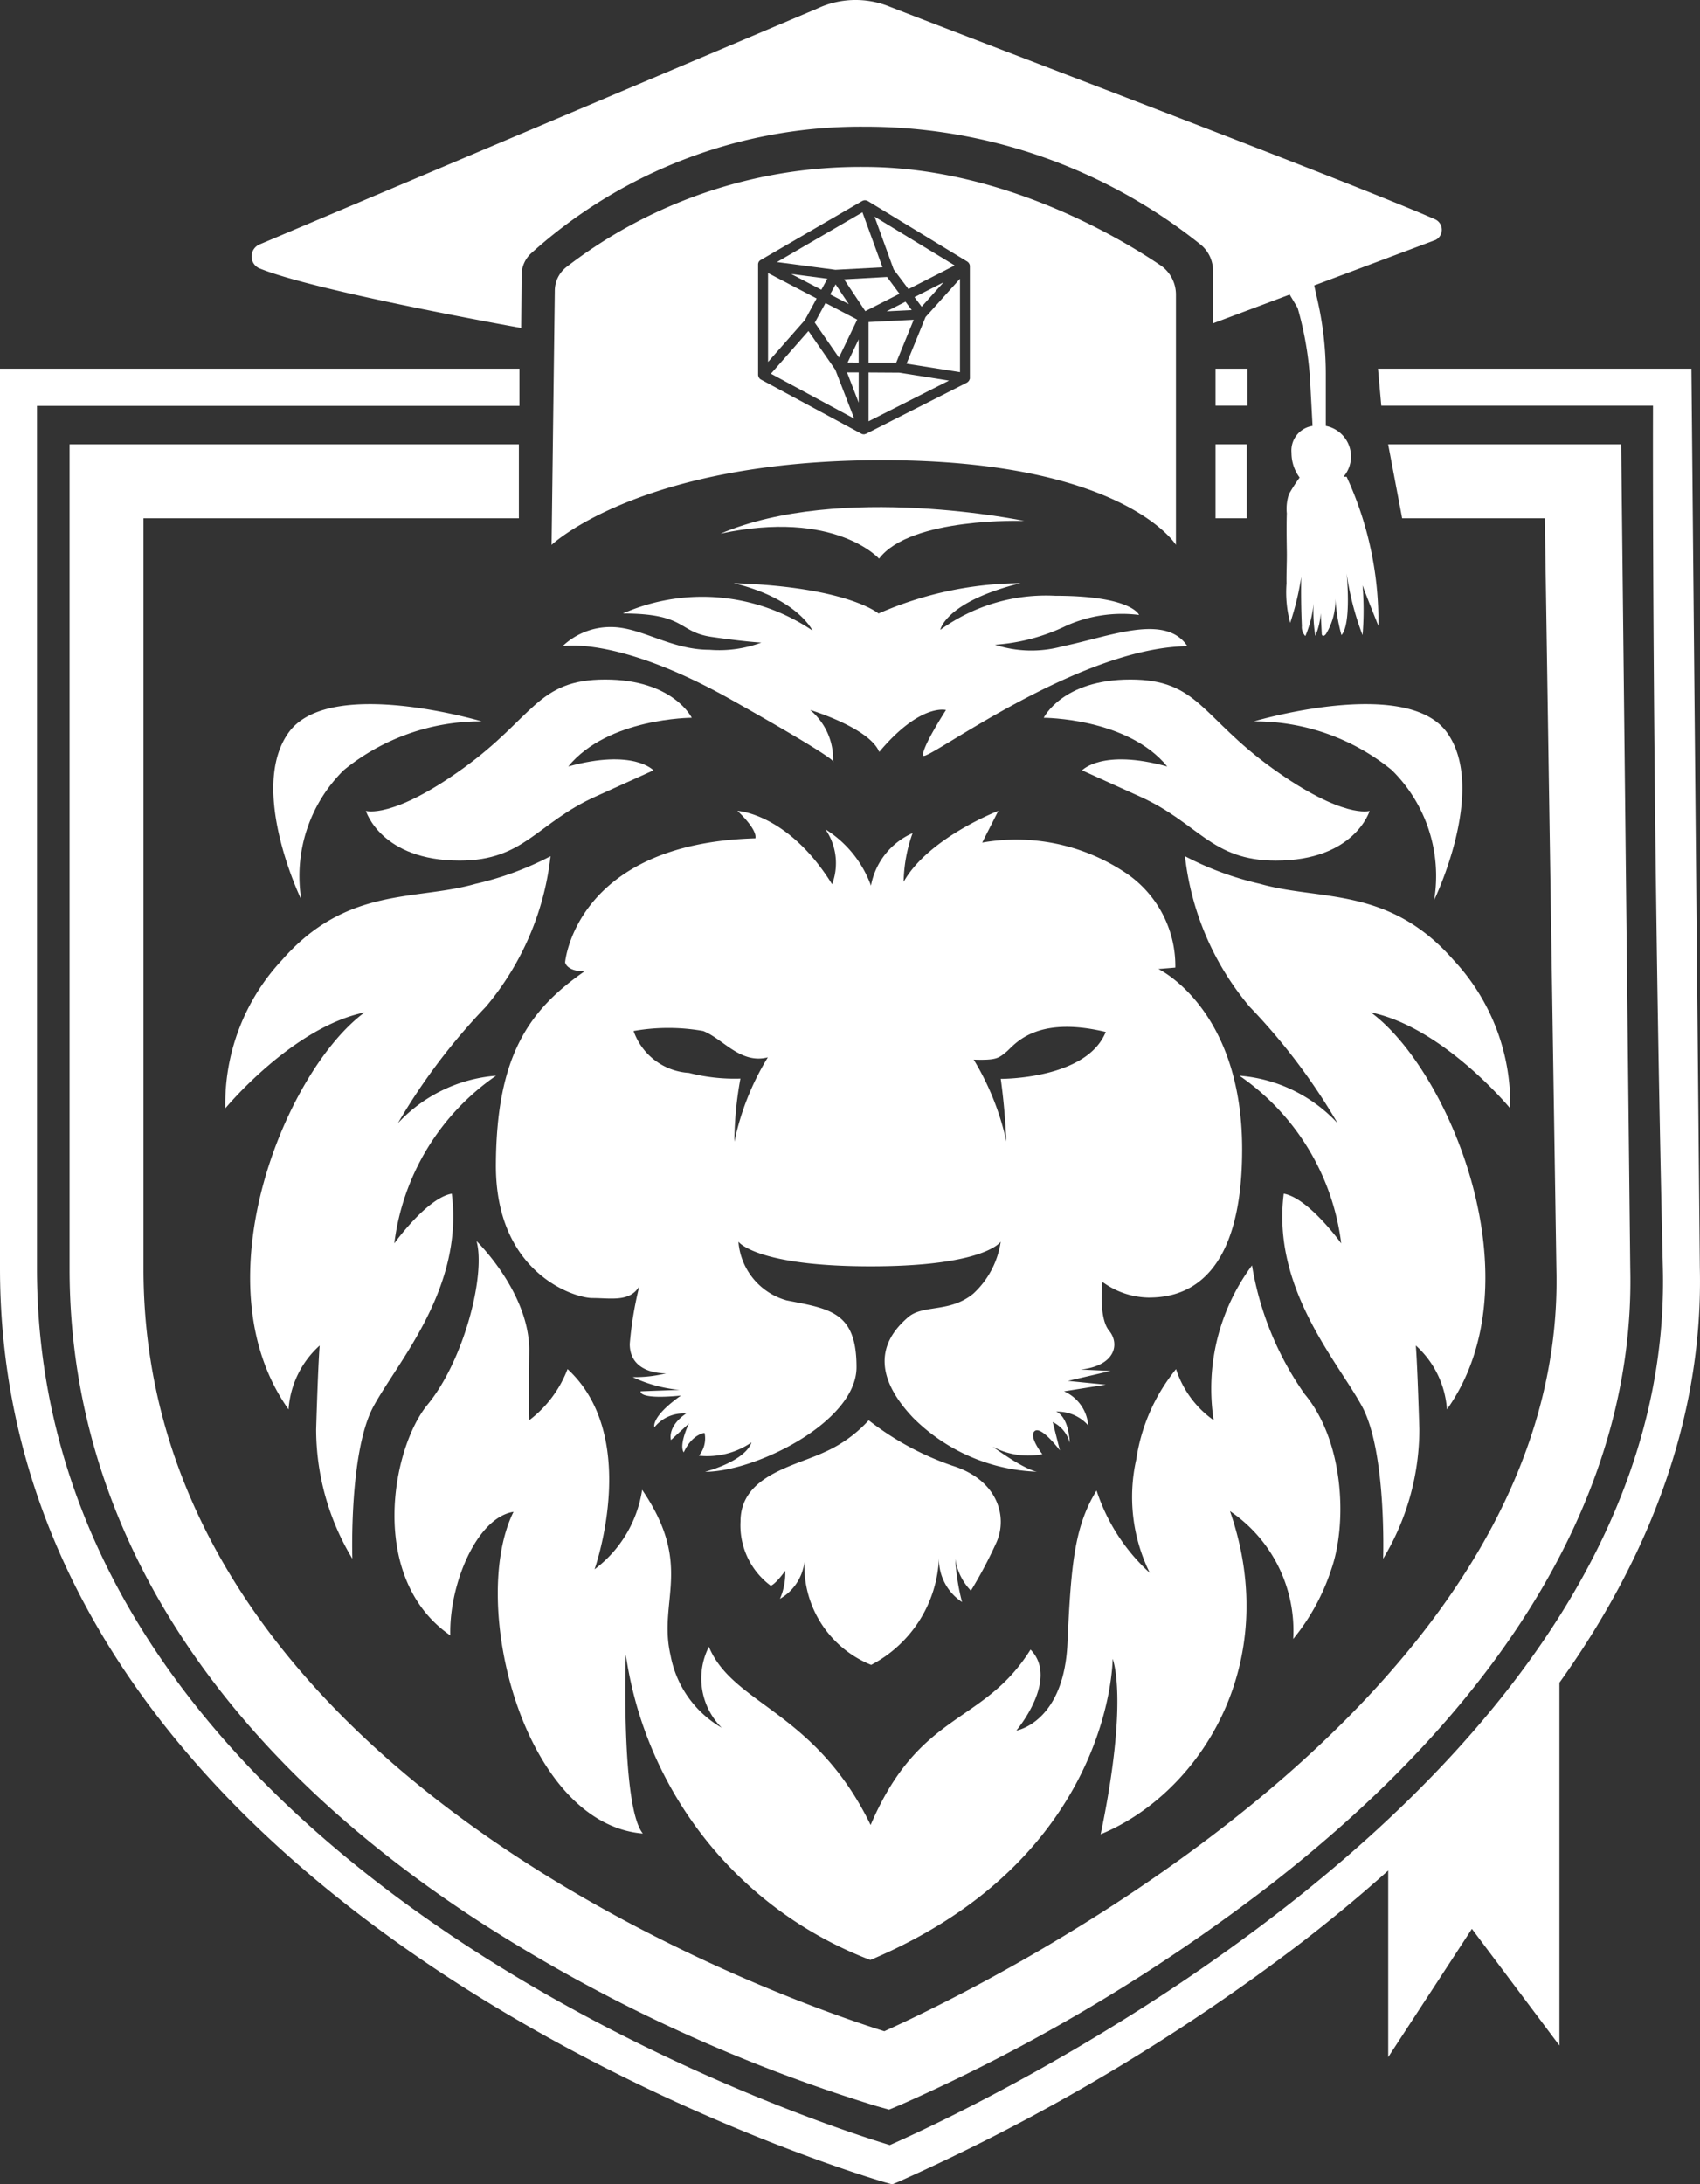 <?xml version="1.0" encoding="UTF-8"?> <svg xmlns="http://www.w3.org/2000/svg" xmlns:xlink="http://www.w3.org/1999/xlink" id="Groupe_77" data-name="Groupe 77" width="70.98" height="91.176" viewBox="0 0 70.98 91.176"><rect x="0" y="0" width="70.98" height="91.176" fill="#333333" stroke="none"/><defs><clipPath id="clip-path"><rect id="Rectangle_276" data-name="Rectangle 276" width="70.98" height="91.176" fill="none"></rect></clipPath></defs><g id="Groupe_76" data-name="Groupe 76" clip-path="url(#clip-path)"><path id="Tracé_2455" data-name="Tracé 2455" d="M70.973,65.41l-.352-37.528H57.535l.138,1.543H69.017s-.056,16,.413,36.021c.505,21.609-29.238,35.251-32.278,36.587-3.236-.98-35.609-11.438-35.609-36.6v-36H21.688V27.882H0V65.429C0,92.959,36.624,103.492,36.994,103.6l.257.072.246-.1A84.342,84.342,0,0,0,54.379,93.549q1.9-1.466,3.583-2.977v7.789l3.494-5.354,3.655,4.87V82.73c4-5.581,6-11.429,5.862-17.319" transform="translate(0 -12.491)" fill="#fff"></path><path id="Tracé_2456" data-name="Tracé 2456" d="M24.022,36.687V33.6H5.262V68.024c0,10.513,5.873,19.907,16.985,27.163a66.65,66.65,0,0,0,16.715,7.784l.515.144.492-.205a74.885,74.885,0,0,0,15.287-9.068c10.136-7.827,15.381-16.767,15.169-25.853L70.046,33.6h-9.73l.585,3.087h5.957l.484,31.374c.426,18.233-24.232,30.057-28.062,31.782C35.2,98.561,8.348,89.3,8.348,68.024V36.687Z" transform="translate(-2.357 -15.053)" fill="#fff"></path><path id="Tracé_2457" data-name="Tracé 2457" d="M19.381,11.208c2.343.959,10.91,2.483,10.91,2.483l.02-2.223a1.224,1.224,0,0,1,.381-.88,20.55,20.55,0,0,1,13.9-5.3,22.4,22.4,0,0,1,14.079,4.93,1.415,1.415,0,0,1,.508,1.09v2.189l3.2-1.2.333.56a14.105,14.105,0,0,1,.516,2.949l.106,1.974a1.035,1.035,0,0,0-.879,1.118,1.73,1.73,0,0,0,.339,1.037,7.111,7.111,0,0,0-.447.695,1.949,1.949,0,0,0-.088.8c-.016.516-.007,1.033,0,1.549.009.46-.02.919-.012,1.374A4.949,4.949,0,0,0,62.4,26a11.385,11.385,0,0,0,.461-1.913q-.019,1.021.026,2.042a.542.542,0,0,0,.147.422,4.633,4.633,0,0,0,.344-1.366,6.554,6.554,0,0,0,.071,1.361,2.85,2.85,0,0,0,.225-.948q.022.424.044.848a.112.112,0,0,0,.027.082c.047.043.118-.017.153-.07a2.707,2.707,0,0,0,.389-1.474,7.348,7.348,0,0,0,.254,1.528c.429-.473.215-2.577.215-2.577a11.828,11.828,0,0,0,.666,2.577,12.628,12.628,0,0,0,0-2.077c.072.2.251.667.661,1.691A14.386,14.386,0,0,0,64.755,19.9h-.128a1.3,1.3,0,0,0-.74-2.121v-2.17a13.835,13.835,0,0,0-.331-3.006l-.153-.688,5.07-1.9a.479.479,0,0,0-.029-.863c-3.5-1.536-18.471-7.2-22.819-8.894a3.763,3.763,0,0,0-2.972.1l-23.3,9.851a.544.544,0,0,0,.025,1" transform="translate(-8.531 0)" fill="#fff"></path><path id="Tracé_2458" data-name="Tracé 2458" d="M66.279,16.909v0" transform="translate(-29.693 -7.574)" fill="#fff"></path><path id="Tracé_2459" data-name="Tracé 2459" d="M67.822,18.456h0Z" transform="translate(-30.385 -8.268)" fill="#fff"></path><path id="Tracé_2460" data-name="Tracé 2460" d="M61.122,40.5c1.313-1.74,6.06-1.575,6.06-1.575s-7.666-1.6-12.679.532c4.776-1.026,6.618,1.044,6.618,1.044" transform="translate(-24.418 -17.181)" fill="#fff"></path><rect id="Rectangle_274" data-name="Rectangle 274" width="1.329" height="1.543" transform="translate(50.752 15.391)" fill="#fff"></rect><rect id="Rectangle_275" data-name="Rectangle 275" width="1.305" height="3.087" transform="translate(50.752 18.547)" fill="#fff"></rect><path id="Tracé_2461" data-name="Tracé 2461" d="M60.123,21.709l-2.029-1.061V24.36l1.536-1.746Z" transform="translate(-26.026 -9.25)" fill="#fff"></path><path id="Tracé_2462" data-name="Tracé 2462" d="M62.793,21.921l.777.406-.549-.824Z" transform="translate(-28.132 -9.633)" fill="#fff"></path><path id="Tracé_2463" data-name="Tracé 2463" d="M63.175,18.35l-.837-2.295-3.57,2.077,2.442.323Z" transform="translate(-26.329 -7.193)" fill="#fff"></path><path id="Tracé_2464" data-name="Tracé 2464" d="M59.842,20.716l1.262.66.251-.46Z" transform="translate(-26.81 -9.281)" fill="#fff"></path><path id="Tracé_2465" data-name="Tracé 2465" d="M62.638,25.194,63.4,23.61l-1.324-.692-.447.819Z" transform="translate(-27.609 -10.268)" fill="#fff"></path><path id="Tracé_2466" data-name="Tracé 2466" d="M67.569,19.406,69.5,18.42l-3.347-2.038.8,2.206Z" transform="translate(-29.638 -7.339)" fill="#fff"></path><path id="Tracé_2467" data-name="Tracé 2467" d="M70.383,21.35l-1.212.618.3.4Z" transform="translate(-30.989 -9.565)" fill="#fff"></path><path id="Tracé_2468" data-name="Tracé 2468" d="M65.7,25.972l1.155,0,.73-1.785-1.885.095Z" transform="translate(-29.435 -10.838)" fill="#fff"></path><path id="Tracé_2469" data-name="Tracé 2469" d="M67.061,23.218l1.051-.053-.261-.349Z" transform="translate(-30.044 -10.222)" fill="#fff"></path><path id="Tracé_2470" data-name="Tracé 2470" d="M65.7,28.167v2.039l3.359-1.7-2.082-.331Z" transform="translate(-29.435 -12.619)" fill="#fff"></path><path id="Tracé_2471" data-name="Tracé 2471" d="M59.879,25.033l-1.567,1.782,3.478,1.876L61,26.649Z" transform="translate(-26.124 -11.215)" fill="#fff"></path><path id="Tracé_2472" data-name="Tracé 2472" d="M67.134,16.722c-1.722-1.162-6.638-4.1-12.379-4.1a20.116,20.116,0,0,0-12.428,4.19,1.259,1.259,0,0,0-.471.965L41.721,28.4s3.7-3.536,13.8-3.536S67.79,28.4,67.79,28.4V17.951a1.483,1.483,0,0,0-.656-1.23m-7.947,4.713s0,.008,0,.013,0,.013,0,.02-.01.014-.013.023a.2.2,0,0,1-.046.082.2.2,0,0,1-.03.028c-.008.006-.013.015-.022.02l-4.229,2.145a.252.252,0,0,1-.039.009c-.007,0-.01.009-.017.01a.216.216,0,0,1-.038,0,.206.206,0,0,1-.1-.025l-4.2-2.266c-.009,0-.013-.014-.022-.02s-.012,0-.018-.007,0-.013-.009-.019a.2.2,0,0,1-.054-.108c0-.007,0-.013-.006-.02s0-.006,0-.008V16.692a.207.207,0,0,1,.1-.179l4.26-2.477s.009,0,.013,0,.013-.009.02-.012a.2.2,0,0,1,.063-.009l.012,0a.2.2,0,0,1,.1.028l.008,0,4.169,2.538a.226.226,0,0,1,.038.039c0,.006.014.006.019.012s0,.008,0,.012a.2.2,0,0,1,.04.115Z" transform="translate(-18.691 -5.655)" fill="#fff"></path><path id="Tracé_2473" data-name="Tracé 2473" d="M68.57,24.628l2.232.354v-3.9l-1.438,1.6Z" transform="translate(-30.72 -9.446)" fill="#fff"></path><path id="Tracé_2474" data-name="Tracé 2474" d="M65.643,20.944l-1.792.1.884,1.328,1.427-.727Z" transform="translate(-28.606 -9.383)" fill="#fff"></path><path id="Tracé_2475" data-name="Tracé 2475" d="M64.556,29.426V28.162l-.487,0Z" transform="translate(-28.703 -12.616)" fill="#fff"></path><path id="Tracé_2476" data-name="Tracé 2476" d="M64.576,26.629v-.968l-.462.966Z" transform="translate(-28.724 -11.496)" fill="#fff"></path><path id="Tracé_2477" data-name="Tracé 2477" d="M61.359,107.4a12,12,0,0,0,3.5,1.9c1.9.593,2.312,2.135,1.838,3.2a18.474,18.474,0,0,1-1.067,2.016,2.4,2.4,0,0,1-.652-1.334,9.007,9.007,0,0,0,.282,1.808,2.136,2.136,0,0,1-.963-1.853,5.275,5.275,0,0,1-2.831,4.477,4.456,4.456,0,0,1-2.786-4.3,2.064,2.064,0,0,1-1.023,1.542,2.679,2.679,0,0,0,.222-1.171c-.445.608-.608.623-.608.623a3.133,3.133,0,0,1-1.26-2.683c0-1.912,2.238-2.3,3.5-2.89a5.5,5.5,0,0,0,1.853-1.334" transform="translate(-25.092 -48.116)" fill="#fff"></path><path id="Tracé_2478" data-name="Tracé 2478" d="M65.173,67.92l.712-.059a4.68,4.68,0,0,0-2.194-4.032,8.2,8.2,0,0,0-5.87-1.186l.672-1.324s-2.926,1.127-3.953,2.964a6.334,6.334,0,0,1,.375-2.035,2.992,2.992,0,0,0-1.739,2.194,4.635,4.635,0,0,0-1.9-2.352,2.493,2.493,0,0,1,.277,2.292c-1.838-2.964-3.953-3.063-3.953-3.063s.83.751.751,1.146c-7.53.217-7.945,5.178-7.945,5.178s.059.375.81.375c-2.332,1.621-3.676,3.538-3.7,8.064s3.261,5.573,4.032,5.573,1.562.178,1.957-.494a14.9,14.9,0,0,0-.4,2.411c0,1.3,1.522,1.225,1.522,1.225a5.332,5.332,0,0,1-1.4.158,5.771,5.771,0,0,0,1.956.533l-1.621.06s-.138.355,1.68.178c-1.285.909-1.107,1.324-1.107,1.324a1.557,1.557,0,0,1,1.324-.574c-.81.554-.633,1.107-.633,1.107l.751-.692s-.434.89-.217,1.206c.355-.771.869-.81.869-.81a1.131,1.131,0,0,1-.237.949,3.267,3.267,0,0,0,2.194-.553s-.139.711-1.937,1.225c2.095,0,6.324-2.075,6.324-4.367S51.5,82.11,49.659,81.754a2.762,2.762,0,0,1-2.016-2.45s.731,1.027,5.518,1.027S58.594,79.3,58.594,79.3a3.662,3.662,0,0,1-1.148,2.174c-.988.81-2.095.435-2.727.988s-1.937,1.917.217,4.19a7.713,7.713,0,0,0,5.178,2.253s-.44-.026-1.857-1.047a3.123,3.123,0,0,0,2.075.316s-.593-.751-.316-.969,1.048.81,1.048.81l-.3-1.186a1.353,1.353,0,0,1,.712.869c-.059-1.166-.573-1.3-.573-1.3a1.7,1.7,0,0,1,1.344.574,1.7,1.7,0,0,0-1.008-1.423l1.739-.277L61.4,85.114l1.779-.415s-.4-.02-1.245-.059c1.443-.158,1.641-1.068,1.186-1.621s-.277-2.036-.277-2.036a3.348,3.348,0,0,0,1.917.652c1.107,0,3.914-.3,3.914-6.186s-3.5-7.53-3.5-7.53m-17.7,7.194a14.943,14.943,0,0,1,.252-2.619,7.6,7.6,0,0,1-2.149-.237,2.615,2.615,0,0,1-2.312-1.749,8.3,8.3,0,0,1,2.906,0c.83.326,1.556,1.393,2.7,1.1a10.944,10.944,0,0,0-1.393,3.508M58.594,72.5s.176,1.176.235,2.619c0,0-.008-.041-.026-.115a11.132,11.132,0,0,0-1.337-3.3c.948.03,1.037-.059,1.363-.326s1.186-1.542,4.15-.83c-.8,1.987-4.386,1.957-4.386,1.957" transform="translate(-16.811 -27.471)" fill="#fff"></path><path id="Tracé_2479" data-name="Tracé 2479" d="M52.9,49.393s2.461.741,2.876,1.749c1.719-2.046,2.786-1.749,2.786-1.749s-1.038,1.6-.949,1.9,6.4-4.506,11.028-4.566c-.919-1.393-3.29-.385-5.188,0a4.909,4.909,0,0,1-2.846-.059,8.106,8.106,0,0,0,2.994-.8,5.694,5.694,0,0,1,3.024-.445s-.3-.8-3.5-.8a7.511,7.511,0,0,0-4.8,1.423s.208-1.17,3.35-1.949a14.964,14.964,0,0,0-5.929,1.267s-1.275-1.11-6.048-1.267c2.668.644,3.29,1.978,3.29,1.978a8.211,8.211,0,0,0-7.915-.712c2.668,0,2.282.771,3.706.978s2.075.237,2.075.237a5.051,5.051,0,0,1-2.164.3c-1.631,0-2.846-.949-4.121-.949a2.9,2.9,0,0,0-2.016.8s2.282-.444,7.026,2.223,4.269,2.609,4.269,2.609a2.667,2.667,0,0,0-.949-2.164" transform="translate(-19.065 -19.754)" fill="#fff"></path><path id="Tracé_2480" data-name="Tracé 2480" d="M41.285,52.985s-.771-1.6-3.617-1.6S34.7,52.955,31.74,55.09s-4.062,1.779-4.062,1.779.623,2.075,3.913,2.075c2.7,0,3.231-1.571,5.662-2.668l2.431-1.1s-.83-.915-3.558-.161c1.66-2.033,5.158-2.033,5.158-2.033" transform="translate(-12.4 -23.02)" fill="#fff"></path><path id="Tracé_2481" data-name="Tracé 2481" d="M21.842,61.41A6.2,6.2,0,0,1,23.621,56a9.047,9.047,0,0,1,5.751-2.031s-6.373-1.9-8.064.474.534,6.967.534,6.967" transform="translate(-9.262 -23.857)" fill="#fff"></path><path id="Tracé_2482" data-name="Tracé 2482" d="M17.034,75.28a8.781,8.781,0,0,1,2.372-6.2c2.7-3.083,5.573-2.46,8.064-3.172a13.012,13.012,0,0,0,3.142-1.156,11.785,11.785,0,0,1-2.7,6.285A25.656,25.656,0,0,0,24.238,75.9a6.258,6.258,0,0,1,4.1-1.986,10,10,0,0,0-4.249,7s1.364-1.9,2.4-2.075c.5,3.943-2.223,6.967-3.261,8.864s-.89,6.374-.89,6.374a10.468,10.468,0,0,1-1.512-5.4c.089-2.935.148-3.5.148-3.5a3.946,3.946,0,0,0-1.3,2.668c-3.795-5.336-.089-14.17,3.172-16.571-3.024.625-5.81,4-5.81,4" transform="translate(-7.626 -29.011)" fill="#fff"></path><path id="Tracé_2483" data-name="Tracé 2483" d="M78.947,52.985s.771-1.6,3.617-1.6,2.965,1.571,5.929,3.706,4.062,1.779,4.062,1.779-.623,2.075-3.914,2.075c-2.7,0-3.231-1.571-5.662-2.668l-2.431-1.1s.83-.915,3.558-.161c-1.66-2.033-5.158-2.033-5.158-2.033" transform="translate(-35.369 -23.02)" fill="#fff"></path><path id="Tracé_2484" data-name="Tracé 2484" d="M102.374,61.41A6.2,6.2,0,0,0,100.6,56a9.047,9.047,0,0,0-5.751-2.031s6.373-1.9,8.064.474-.534,6.967-.534,6.967" transform="translate(-42.491 -23.857)" fill="#fff"></path><path id="Tracé_2485" data-name="Tracé 2485" d="M103.211,75.28a8.779,8.779,0,0,0-2.371-6.2c-2.7-3.083-5.573-2.46-8.064-3.172a13,13,0,0,1-3.142-1.156,11.787,11.787,0,0,0,2.7,6.285A25.656,25.656,0,0,1,96.007,75.9a6.256,6.256,0,0,0-4.1-1.986,9.995,9.995,0,0,1,4.25,7s-1.364-1.9-2.4-2.075c-.5,3.943,2.223,6.967,3.261,8.864s.889,6.374.889,6.374a10.462,10.462,0,0,0,1.512-5.4c-.089-2.935-.148-3.5-.148-3.5a3.945,3.945,0,0,1,1.3,2.668c3.795-5.336.089-14.17-3.172-16.571,3.024.625,5.81,4,5.81,4" transform="translate(-40.157 -29.011)" fill="#fff"></path><path id="Tracé_2486" data-name="Tracé 2486" d="M33.274,93.865s2.223,2.164,2.194,4.595,0,2.876,0,2.876a4.846,4.846,0,0,0,1.6-2.135c3.083,2.846,1.127,8.36,1.127,8.36a5.1,5.1,0,0,0,1.987-3.32c2.164,3.172.652,4.625,1.186,6.908a4.423,4.423,0,0,0,2.135,3.024,2.913,2.913,0,0,1-.534-3.38c1.008,2.431,4.434,2.668,6.753,7.441,2.052-4.8,4.691-4.15,6.677-7.323,1.215,1.245-.593,3.38-.593,3.38s1.986-.326,2.135-3.646.3-4.892,1.215-6.374a8.005,8.005,0,0,0,2.223,3.439,7.159,7.159,0,0,1-.564-4.743,7.774,7.774,0,0,1,1.66-3.765,4.19,4.19,0,0,0,1.571,2.135,8.624,8.624,0,0,1,1.6-6.463,13,13,0,0,0,2.194,5.366c1.66,1.986,1.779,5.4,1.126,7.293a9,9,0,0,1-1.6,2.935,6.02,6.02,0,0,0-2.639-5.337c2.223,6.419-1.3,11.8-5.4,13.489,1.186-5.692.5-7.323.5-7.323s.017,8.3-10.116,12.57A16.1,16.1,0,0,1,39.5,111.119s-.208,6.344.712,7.471c-4.98-.415-7.292-9.605-5.4-13.429-1.542.237-2.7,3.054-2.639,5.158-3.439-2.371-2.461-7.8-.949-9.635s2.431-5.4,2.046-6.818" transform="translate(-13.371 -42.052)" fill="#fff"></path></g></svg> 